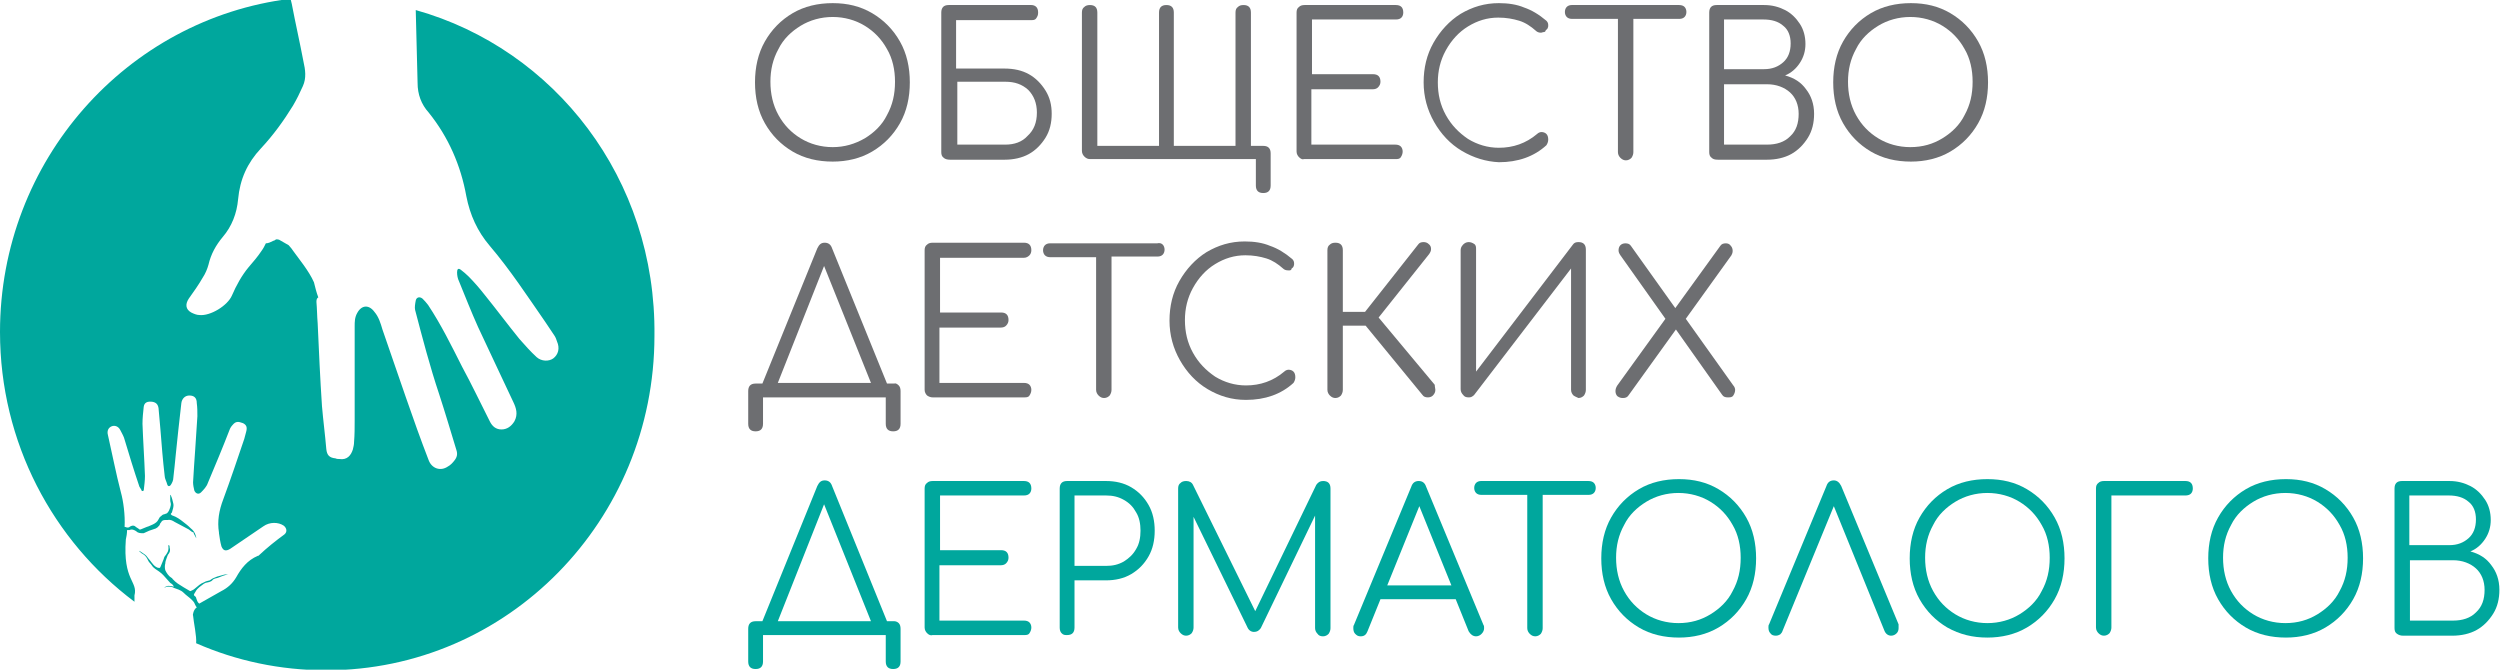 <svg width="168" height="45" viewBox="0 0 168 45" fill="none" xmlns="http://www.w3.org/2000/svg">
<g clip-path="url(#clip0_434_205)">
<path d="M53.264 10.183C52.477 9.718 51.855 9.085 51.399 8.282C50.943 7.479 50.736 6.549 50.736 5.535C50.736 4.521 50.943 3.592 51.399 2.789C51.855 1.986 52.477 1.352 53.264 0.887C54.052 0.423 54.964 0.211 55.959 0.211C56.953 0.211 57.824 0.423 58.611 0.887C59.399 1.352 60.021 1.986 60.477 2.789C60.933 3.592 61.14 4.521 61.14 5.535C61.14 6.549 60.933 7.479 60.477 8.282C60.021 9.085 59.399 9.718 58.611 10.183C57.824 10.648 56.912 10.859 55.959 10.859C54.964 10.859 54.052 10.648 53.264 10.183ZM58.114 9.296C58.736 8.916 59.275 8.408 59.606 7.732C59.979 7.056 60.145 6.338 60.145 5.493C60.145 4.69 59.979 3.93 59.606 3.296C59.233 2.62 58.736 2.113 58.114 1.732C57.492 1.352 56.746 1.141 55.959 1.141C55.171 1.141 54.425 1.352 53.803 1.732C53.181 2.113 52.643 2.62 52.311 3.296C51.938 3.972 51.772 4.69 51.772 5.493C51.772 6.296 51.938 7.056 52.311 7.732C52.684 8.408 53.181 8.916 53.803 9.296C54.425 9.676 55.171 9.887 55.959 9.887C56.746 9.887 57.451 9.676 58.114 9.296Z" fill="#6D6E71"/>
<path d="M69.14 4.986C69.596 5.239 69.969 5.62 70.259 6.085C70.549 6.549 70.674 7.056 70.674 7.648C70.674 8.239 70.549 8.789 70.259 9.254C69.969 9.718 69.596 10.099 69.14 10.352C68.684 10.606 68.104 10.732 67.523 10.732H63.834C63.668 10.732 63.503 10.69 63.42 10.606C63.295 10.521 63.254 10.394 63.254 10.225V0.845C63.254 0.676 63.295 0.549 63.378 0.465C63.461 0.38 63.586 0.338 63.751 0.338H69.306C69.43 0.338 69.554 0.38 69.637 0.465C69.72 0.549 69.762 0.676 69.762 0.845C69.762 1.014 69.72 1.099 69.637 1.225C69.554 1.352 69.43 1.352 69.306 1.352H64.249V4.606H67.482C68.145 4.606 68.684 4.732 69.14 4.986ZM69.057 9.127C69.472 8.747 69.679 8.239 69.679 7.563C69.679 6.93 69.472 6.423 69.099 6.042C68.684 5.662 68.187 5.493 67.565 5.493H64.332V9.718H67.565C68.145 9.718 68.684 9.549 69.057 9.127Z" fill="#6D6E71"/>
<path d="M85.264 9.93C85.347 10.014 85.388 10.141 85.388 10.31V12.465C85.388 12.634 85.347 12.761 85.264 12.845C85.181 12.93 85.057 12.972 84.891 12.972C84.725 12.972 84.601 12.93 84.518 12.845C84.435 12.761 84.394 12.634 84.394 12.465V10.69H73.243C73.119 10.69 72.995 10.648 72.87 10.521C72.787 10.437 72.705 10.31 72.705 10.141V0.845C72.705 0.676 72.746 0.549 72.87 0.465C72.953 0.38 73.078 0.338 73.243 0.338C73.409 0.338 73.534 0.38 73.617 0.465C73.699 0.549 73.741 0.676 73.741 0.845V9.803H77.886V0.845C77.886 0.676 77.927 0.549 78.01 0.465C78.093 0.38 78.218 0.338 78.383 0.338C78.549 0.338 78.674 0.38 78.756 0.465C78.839 0.549 78.881 0.676 78.881 0.845V9.803H83.026V0.845C83.026 0.676 83.067 0.549 83.192 0.465C83.275 0.38 83.399 0.338 83.565 0.338C83.731 0.338 83.855 0.38 83.938 0.465C84.021 0.549 84.062 0.676 84.062 0.845V9.803H84.891C85.057 9.803 85.181 9.845 85.264 9.93Z" fill="#6D6E71"/>
<path d="M87.295 10.563C87.212 10.479 87.129 10.352 87.129 10.183V0.845C87.129 0.676 87.171 0.549 87.295 0.465C87.378 0.38 87.502 0.338 87.668 0.338H93.803C93.969 0.338 94.093 0.38 94.176 0.465C94.259 0.549 94.3 0.676 94.3 0.845C94.3 0.972 94.259 1.099 94.176 1.183C94.093 1.268 93.969 1.31 93.803 1.31H88.166V4.986H92.269C92.435 4.986 92.559 5.028 92.642 5.113C92.725 5.197 92.767 5.324 92.767 5.493C92.767 5.62 92.725 5.747 92.601 5.873C92.518 5.958 92.394 6 92.228 6H88.124V9.718H93.761C93.927 9.718 94.052 9.761 94.135 9.845C94.218 9.93 94.259 10.056 94.259 10.183C94.259 10.31 94.218 10.437 94.135 10.563C94.052 10.69 93.927 10.69 93.761 10.69H87.627C87.544 10.732 87.42 10.69 87.295 10.563Z" fill="#6D6E71"/>
<path d="M98.238 10.141C97.451 9.676 96.829 9 96.373 8.197C95.917 7.394 95.668 6.507 95.668 5.535C95.668 4.563 95.876 3.676 96.331 2.873C96.787 2.07 97.409 1.394 98.155 0.93C98.943 0.465 99.772 0.211 100.725 0.211C101.347 0.211 101.927 0.296 102.425 0.507C102.922 0.676 103.42 0.972 103.917 1.394C104 1.479 104.041 1.563 104.041 1.69C104.041 1.775 104.041 1.817 104 1.901C103.958 1.986 103.917 1.986 103.875 2.028C103.875 2.07 103.834 2.155 103.751 2.155C103.668 2.155 103.627 2.197 103.544 2.197C103.42 2.197 103.295 2.155 103.212 2.07C102.881 1.775 102.508 1.521 102.093 1.394C101.679 1.268 101.223 1.183 100.684 1.183C99.938 1.183 99.274 1.394 98.653 1.775C98.031 2.155 97.534 2.704 97.16 3.38C96.787 4.056 96.622 4.775 96.622 5.535C96.622 6.338 96.787 7.056 97.16 7.732C97.534 8.408 98.031 8.916 98.653 9.338C99.274 9.718 99.979 9.93 100.725 9.93C101.679 9.93 102.549 9.634 103.295 9C103.378 8.916 103.502 8.873 103.585 8.873C103.71 8.873 103.834 8.916 103.917 9C104 9.085 104.041 9.211 104.041 9.38C104.041 9.507 104 9.634 103.917 9.761C103.088 10.521 102.01 10.901 100.725 10.901C99.855 10.859 99.026 10.606 98.238 10.141Z" fill="#6D6E71"/>
<path d="M113.202 0.465C113.285 0.549 113.326 0.676 113.326 0.803C113.326 0.93 113.285 1.056 113.202 1.141C113.119 1.225 112.995 1.268 112.87 1.268H109.762V10.225C109.762 10.352 109.72 10.479 109.637 10.606C109.554 10.69 109.43 10.775 109.264 10.775C109.14 10.775 109.016 10.732 108.891 10.606C108.808 10.521 108.725 10.394 108.725 10.225V1.268H105.617C105.492 1.268 105.368 1.225 105.285 1.141C105.202 1.056 105.161 0.93 105.161 0.803C105.161 0.676 105.202 0.549 105.285 0.465C105.368 0.38 105.492 0.338 105.617 0.338H112.829C112.995 0.338 113.119 0.38 113.202 0.465Z" fill="#6D6E71"/>
<path d="M115.026 10.606C114.902 10.521 114.86 10.394 114.86 10.225V0.845C114.86 0.676 114.902 0.549 114.984 0.465C115.067 0.38 115.192 0.338 115.358 0.338H118.549C119.088 0.338 119.544 0.465 119.959 0.676C120.373 0.887 120.705 1.225 120.953 1.606C121.202 1.986 121.326 2.451 121.326 2.958C121.326 3.423 121.202 3.845 120.953 4.225C120.705 4.606 120.373 4.901 119.959 5.07C120.58 5.239 121.036 5.535 121.368 6C121.699 6.423 121.907 6.972 121.907 7.648C121.907 8.239 121.782 8.789 121.492 9.254C121.202 9.718 120.829 10.099 120.373 10.352C119.917 10.606 119.337 10.732 118.756 10.732H115.44C115.233 10.732 115.109 10.69 115.026 10.606ZM118.549 4.648C119.088 4.648 119.503 4.479 119.834 4.183C120.166 3.887 120.332 3.465 120.332 2.916C120.332 2.409 120.166 1.986 119.834 1.732C119.503 1.437 119.047 1.31 118.508 1.31H115.855V4.648H118.549ZM118.756 9.718C119.378 9.718 119.917 9.549 120.29 9.169C120.705 8.789 120.87 8.282 120.87 7.648C120.87 7.056 120.663 6.549 120.29 6.211C119.917 5.873 119.378 5.662 118.756 5.662H115.855V9.718H118.756Z" fill="#6D6E71"/>
<path d="M125.72 10.183C124.933 9.718 124.311 9.085 123.855 8.282C123.399 7.479 123.192 6.549 123.192 5.535C123.192 4.521 123.399 3.592 123.855 2.789C124.311 1.986 124.933 1.352 125.72 0.887C126.508 0.423 127.42 0.211 128.414 0.211C129.409 0.211 130.28 0.423 131.067 0.887C131.855 1.352 132.477 1.986 132.933 2.789C133.389 3.592 133.596 4.521 133.596 5.535C133.596 6.549 133.389 7.479 132.933 8.282C132.477 9.085 131.855 9.718 131.067 10.183C130.28 10.648 129.368 10.859 128.414 10.859C127.42 10.859 126.508 10.648 125.72 10.183ZM130.528 9.296C131.15 8.916 131.689 8.408 132.021 7.732C132.394 7.056 132.56 6.338 132.56 5.493C132.56 4.69 132.394 3.93 132.021 3.296C131.648 2.62 131.15 2.113 130.528 1.732C129.907 1.352 129.161 1.141 128.373 1.141C127.585 1.141 126.839 1.352 126.218 1.732C125.596 2.113 125.057 2.62 124.725 3.296C124.352 3.972 124.186 4.69 124.186 5.493C124.186 6.296 124.352 7.056 124.725 7.732C125.098 8.408 125.596 8.916 126.218 9.296C126.839 9.676 127.585 9.887 128.373 9.887C129.202 9.887 129.907 9.676 130.528 9.296Z" fill="#6D6E71"/>
<path d="M60.394 25.901C60.477 25.986 60.518 26.113 60.518 26.282V28.479C60.518 28.648 60.477 28.775 60.394 28.859C60.311 28.944 60.187 28.986 60.021 28.986C59.855 28.986 59.731 28.944 59.648 28.859C59.565 28.775 59.523 28.648 59.523 28.479V26.704H51.275V28.479C51.275 28.648 51.233 28.775 51.15 28.859C51.067 28.944 50.943 28.986 50.777 28.986C50.611 28.986 50.487 28.944 50.404 28.859C50.321 28.775 50.28 28.648 50.28 28.479V26.282C50.28 26.113 50.321 25.986 50.404 25.901C50.487 25.817 50.611 25.775 50.777 25.775H51.233L54.922 16.69C55.047 16.437 55.171 16.31 55.42 16.31C55.668 16.31 55.834 16.437 55.917 16.69L59.606 25.775H60.104C60.187 25.732 60.311 25.817 60.394 25.901ZM52.269 25.732H58.529L55.378 17.873L52.269 25.732Z" fill="#6D6E71"/>
<path d="M62.301 26.578C62.218 26.493 62.135 26.366 62.135 26.197V16.817C62.135 16.648 62.176 16.521 62.301 16.437C62.383 16.352 62.508 16.31 62.674 16.31H68.808C68.974 16.31 69.099 16.352 69.181 16.437C69.264 16.521 69.306 16.648 69.306 16.817C69.306 16.944 69.264 17.07 69.181 17.155C69.099 17.239 68.974 17.324 68.808 17.324H63.171V21H67.275C67.441 21 67.565 21.042 67.648 21.127C67.731 21.211 67.772 21.338 67.772 21.507C67.772 21.634 67.731 21.761 67.606 21.887C67.523 21.972 67.399 22.014 67.233 22.014H63.13V25.732H68.808C68.974 25.732 69.099 25.775 69.181 25.859C69.264 25.944 69.306 26.07 69.306 26.197C69.306 26.324 69.264 26.451 69.181 26.578C69.099 26.704 68.974 26.704 68.808 26.704H62.674C62.549 26.704 62.425 26.662 62.301 26.578Z" fill="#6D6E71"/>
<path d="M78.135 16.437C78.218 16.521 78.259 16.648 78.259 16.775C78.259 16.901 78.218 17.028 78.135 17.113C78.052 17.197 77.927 17.239 77.803 17.239H74.694V26.197C74.694 26.324 74.653 26.451 74.57 26.578C74.487 26.662 74.363 26.747 74.197 26.747C74.073 26.747 73.948 26.704 73.824 26.578C73.741 26.493 73.658 26.366 73.658 26.197V17.282H70.549C70.425 17.282 70.3 17.239 70.218 17.155C70.135 17.07 70.093 16.944 70.093 16.817C70.093 16.69 70.135 16.564 70.218 16.479C70.3 16.395 70.425 16.352 70.549 16.352H77.762C77.927 16.31 78.052 16.352 78.135 16.437Z" fill="#6D6E71"/>
<path d="M81.16 26.155C80.373 25.69 79.751 25.014 79.295 24.211C78.839 23.409 78.591 22.521 78.591 21.549C78.591 20.578 78.798 19.69 79.254 18.887C79.71 18.085 80.332 17.409 81.078 16.944C81.865 16.479 82.694 16.225 83.648 16.225C84.269 16.225 84.85 16.31 85.347 16.521C85.844 16.69 86.342 16.986 86.839 17.409C86.922 17.493 86.964 17.578 86.964 17.704C86.964 17.789 86.964 17.831 86.922 17.916C86.881 18 86.839 18 86.798 18.042C86.798 18.085 86.756 18.169 86.674 18.169C86.591 18.169 86.632 18.169 86.549 18.169C86.425 18.169 86.3 18.127 86.218 18.042C85.886 17.747 85.513 17.493 85.098 17.366C84.684 17.239 84.228 17.155 83.689 17.155C82.943 17.155 82.28 17.366 81.658 17.747C81.036 18.127 80.539 18.676 80.166 19.352C79.793 20.028 79.627 20.747 79.627 21.507C79.627 22.31 79.793 23.028 80.166 23.704C80.539 24.38 81.036 24.887 81.658 25.31C82.28 25.69 82.984 25.901 83.731 25.901C84.684 25.901 85.554 25.606 86.3 24.972C86.383 24.887 86.508 24.845 86.591 24.845C86.715 24.845 86.839 24.887 86.922 24.972C87.005 25.056 87.046 25.183 87.046 25.352C87.046 25.479 87.005 25.606 86.922 25.732C86.093 26.493 85.015 26.873 83.731 26.873C82.777 26.873 81.948 26.62 81.16 26.155Z" fill="#6D6E71"/>
<path d="M96.456 26.197C96.456 26.324 96.415 26.451 96.29 26.578C96.207 26.662 96.083 26.704 95.959 26.704C95.793 26.704 95.668 26.662 95.586 26.535L91.772 21.887H90.238V26.197C90.238 26.324 90.197 26.451 90.114 26.578C90.031 26.662 89.907 26.747 89.741 26.747C89.617 26.747 89.492 26.704 89.368 26.578C89.285 26.493 89.202 26.366 89.202 26.197V16.817C89.202 16.648 89.244 16.521 89.368 16.437C89.451 16.352 89.575 16.31 89.741 16.31C89.907 16.31 90.031 16.352 90.114 16.437C90.197 16.521 90.238 16.648 90.238 16.817V20.958H91.731L95.295 16.437C95.378 16.31 95.503 16.268 95.668 16.268C95.793 16.268 95.917 16.31 96 16.394C96.124 16.479 96.166 16.606 96.166 16.732C96.166 16.859 96.124 16.944 96.041 17.07L92.643 21.338L96.415 25.859C96.415 25.986 96.456 26.113 96.456 26.197Z" fill="#6D6E71"/>
<path d="M105.741 26.578C105.658 26.493 105.575 26.366 105.575 26.197V18.042L99.067 26.535C99.026 26.578 98.984 26.62 98.901 26.662C98.819 26.704 98.736 26.704 98.694 26.704C98.528 26.704 98.404 26.662 98.321 26.535C98.238 26.451 98.155 26.324 98.155 26.155V16.817C98.155 16.69 98.197 16.563 98.321 16.437C98.404 16.352 98.528 16.268 98.694 16.268C98.819 16.268 98.943 16.31 99.067 16.394C99.192 16.479 99.192 16.606 99.192 16.775V24.972L105.699 16.437C105.782 16.31 105.907 16.268 106.072 16.268C106.238 16.268 106.363 16.31 106.445 16.394C106.528 16.479 106.57 16.606 106.57 16.775V26.197C106.57 26.324 106.528 26.451 106.445 26.578C106.363 26.662 106.238 26.747 106.072 26.747C105.989 26.704 105.865 26.662 105.741 26.578Z" fill="#6D6E71"/>
<path d="M116.601 26.197C116.601 26.324 116.56 26.451 116.477 26.578C116.394 26.704 116.269 26.704 116.104 26.704C115.938 26.704 115.813 26.662 115.731 26.535L112.622 22.141L109.43 26.578C109.347 26.704 109.223 26.747 109.057 26.747C108.891 26.747 108.808 26.704 108.684 26.62C108.601 26.535 108.56 26.409 108.56 26.282C108.56 26.155 108.601 26.028 108.684 25.901L111.917 21.423L108.891 17.155C108.808 17.028 108.767 16.944 108.767 16.817C108.767 16.69 108.808 16.563 108.891 16.479C108.974 16.394 109.098 16.352 109.223 16.352C109.389 16.352 109.513 16.394 109.596 16.521L112.58 20.704L115.606 16.521C115.689 16.394 115.813 16.352 115.979 16.352C116.104 16.352 116.228 16.394 116.311 16.521C116.394 16.606 116.435 16.733 116.435 16.859C116.435 16.986 116.394 17.07 116.352 17.155L113.285 21.423L116.477 25.901C116.56 25.986 116.601 26.113 116.601 26.197Z" fill="#6D6E71"/>
<path d="M60.394 41.873C60.477 41.958 60.518 42.085 60.518 42.254V44.451C60.518 44.62 60.477 44.746 60.394 44.831C60.311 44.916 60.187 44.958 60.021 44.958C59.855 44.958 59.731 44.916 59.648 44.831C59.565 44.746 59.523 44.62 59.523 44.451V42.676H51.275V44.451C51.275 44.62 51.233 44.746 51.15 44.831C51.067 44.916 50.943 44.958 50.777 44.958C50.611 44.958 50.487 44.916 50.404 44.831C50.321 44.746 50.28 44.62 50.28 44.451V42.254C50.28 42.085 50.321 41.958 50.404 41.873C50.487 41.789 50.611 41.746 50.777 41.746H51.233L54.922 32.662C55.047 32.408 55.171 32.282 55.42 32.282C55.668 32.282 55.834 32.408 55.917 32.662L59.606 41.746H60.104C60.187 41.746 60.311 41.789 60.394 41.873ZM52.269 41.746H58.529L55.378 33.887L52.269 41.746Z" fill="#00A79D"/>
<path d="M62.301 42.549C62.218 42.465 62.135 42.338 62.135 42.169V32.831C62.135 32.662 62.176 32.535 62.301 32.451C62.383 32.366 62.508 32.324 62.674 32.324H68.808C68.974 32.324 69.099 32.366 69.181 32.451C69.264 32.535 69.306 32.662 69.306 32.831C69.306 32.958 69.264 33.084 69.181 33.169C69.099 33.254 68.974 33.296 68.808 33.296H63.171V36.972H67.275C67.441 36.972 67.565 37.014 67.648 37.099C67.731 37.183 67.772 37.31 67.772 37.479C67.772 37.606 67.731 37.732 67.606 37.859C67.523 37.944 67.399 37.986 67.233 37.986H63.13V41.704H68.808C68.974 41.704 69.099 41.746 69.181 41.831C69.264 41.916 69.306 42.042 69.306 42.169C69.306 42.296 69.264 42.423 69.181 42.549C69.099 42.676 68.974 42.676 68.808 42.676H62.674C62.549 42.718 62.425 42.676 62.301 42.549Z" fill="#00A79D"/>
<path d="M71.337 42.549C71.254 42.465 71.212 42.338 71.212 42.169V32.831C71.212 32.662 71.254 32.535 71.337 32.451C71.42 32.366 71.544 32.324 71.71 32.324H74.321C74.943 32.324 75.523 32.451 76.021 32.746C76.518 33.042 76.891 33.423 77.181 33.93C77.472 34.437 77.596 35.028 77.596 35.662C77.596 36.296 77.472 36.887 77.181 37.394C76.891 37.901 76.518 38.282 76.021 38.578C75.523 38.873 74.943 39 74.321 39H72.207V42.169C72.207 42.338 72.166 42.465 72.083 42.549C72 42.634 71.876 42.676 71.71 42.676C71.544 42.676 71.461 42.676 71.337 42.549ZM74.321 38.028C74.777 38.028 75.15 37.944 75.523 37.732C75.855 37.521 76.145 37.268 76.352 36.887C76.559 36.549 76.642 36.127 76.642 35.662C76.642 35.197 76.559 34.775 76.352 34.437C76.145 34.056 75.896 33.803 75.523 33.592C75.15 33.38 74.777 33.296 74.321 33.296H72.207V38.028H74.321Z" fill="#00A79D"/>
<path d="M89.285 32.451C89.368 32.535 89.409 32.662 89.409 32.831V42.211C89.409 42.338 89.368 42.465 89.285 42.592C89.202 42.676 89.078 42.761 88.912 42.761C88.746 42.761 88.622 42.718 88.539 42.592C88.456 42.507 88.373 42.38 88.373 42.211V34.648L84.725 42.211C84.601 42.38 84.477 42.465 84.269 42.465C84.062 42.465 83.896 42.338 83.813 42.127L80.207 34.732V42.169C80.207 42.296 80.166 42.423 80.083 42.549C80 42.634 79.876 42.718 79.71 42.718C79.585 42.718 79.461 42.676 79.337 42.549C79.254 42.465 79.171 42.338 79.171 42.169V32.831C79.171 32.662 79.212 32.535 79.337 32.451C79.42 32.366 79.544 32.324 79.71 32.324C79.917 32.324 80.083 32.408 80.166 32.578L84.352 41.07L88.456 32.578C88.58 32.408 88.705 32.324 88.912 32.324C89.078 32.324 89.202 32.366 89.285 32.451Z" fill="#00A79D"/>
<path d="M99.731 42.211C99.731 42.338 99.689 42.465 99.565 42.592C99.482 42.676 99.357 42.761 99.192 42.761C98.984 42.761 98.819 42.634 98.694 42.423L97.824 40.268H92.767L91.896 42.423C91.813 42.634 91.689 42.761 91.44 42.761C91.275 42.761 91.192 42.718 91.067 42.592C90.984 42.507 90.943 42.38 90.943 42.211C90.943 42.127 90.943 42.042 90.984 42L94.839 32.704C94.922 32.451 95.088 32.324 95.337 32.324C95.585 32.324 95.751 32.451 95.834 32.704L99.689 42C99.731 42.042 99.731 42.127 99.731 42.211ZM97.534 39.338L95.378 34.014L93.223 39.338H97.534Z" fill="#00A79D"/>
<path d="M107.109 32.451C107.192 32.535 107.233 32.662 107.233 32.789C107.233 32.916 107.192 33.042 107.109 33.127C107.026 33.211 106.902 33.254 106.777 33.254H103.668V42.211C103.668 42.338 103.627 42.465 103.544 42.592C103.461 42.676 103.337 42.761 103.171 42.761C103.047 42.761 102.922 42.718 102.798 42.592C102.715 42.507 102.632 42.38 102.632 42.211V33.254H99.523C99.399 33.254 99.275 33.211 99.192 33.127C99.109 33.042 99.067 32.916 99.067 32.789C99.067 32.662 99.109 32.535 99.192 32.451C99.275 32.366 99.399 32.324 99.523 32.324H106.736C106.902 32.324 107.026 32.366 107.109 32.451Z" fill="#00A79D"/>
<path d="M110.135 42.169C109.347 41.704 108.725 41.071 108.269 40.268C107.813 39.465 107.606 38.535 107.606 37.521C107.606 36.507 107.813 35.578 108.269 34.775C108.725 33.972 109.347 33.338 110.135 32.873C110.922 32.408 111.834 32.197 112.829 32.197C113.824 32.197 114.694 32.408 115.482 32.873C116.269 33.338 116.891 33.972 117.347 34.775C117.803 35.578 118.01 36.507 118.01 37.521C118.01 38.535 117.803 39.465 117.347 40.268C116.891 41.071 116.269 41.704 115.482 42.169C114.694 42.634 113.782 42.845 112.829 42.845C111.834 42.845 110.922 42.634 110.135 42.169ZM114.943 41.282C115.565 40.901 116.104 40.395 116.435 39.718C116.808 39.042 116.974 38.324 116.974 37.479C116.974 36.676 116.808 35.916 116.435 35.282C116.062 34.606 115.565 34.099 114.943 33.718C114.321 33.338 113.575 33.127 112.788 33.127C112 33.127 111.254 33.338 110.632 33.718C110.01 34.099 109.471 34.606 109.14 35.282C108.767 35.958 108.601 36.676 108.601 37.479C108.601 38.282 108.767 39.042 109.14 39.718C109.513 40.395 110.01 40.901 110.632 41.282C111.254 41.662 112 41.873 112.788 41.873C113.617 41.873 114.321 41.662 114.943 41.282Z" fill="#00A79D"/>
<path d="M127.585 42.211C127.585 42.338 127.544 42.465 127.461 42.549C127.378 42.634 127.254 42.718 127.088 42.718C126.881 42.718 126.715 42.592 126.632 42.38L123.233 34.014L119.793 42.38C119.751 42.507 119.71 42.549 119.627 42.634C119.544 42.676 119.461 42.718 119.337 42.718C119.171 42.718 119.047 42.676 118.964 42.549C118.881 42.465 118.839 42.338 118.839 42.169C118.839 42.085 118.839 42 118.881 41.958L122.736 32.662C122.819 32.408 122.984 32.282 123.233 32.282C123.44 32.282 123.606 32.408 123.731 32.662L127.585 41.958C127.585 42.042 127.585 42.127 127.585 42.211Z" fill="#00A79D"/>
<path d="M130.86 42.169C130.072 41.704 129.451 41.071 128.995 40.268C128.539 39.465 128.332 38.535 128.332 37.521C128.332 36.507 128.539 35.578 128.995 34.775C129.451 33.972 130.072 33.338 130.86 32.873C131.648 32.408 132.56 32.197 133.554 32.197C134.549 32.197 135.42 32.408 136.207 32.873C136.995 33.338 137.617 33.972 138.072 34.775C138.528 35.578 138.736 36.507 138.736 37.521C138.736 38.535 138.528 39.465 138.072 40.268C137.617 41.071 136.995 41.704 136.207 42.169C135.42 42.634 134.508 42.845 133.554 42.845C132.56 42.845 131.689 42.634 130.86 42.169ZM135.71 41.282C136.332 40.901 136.87 40.395 137.202 39.718C137.575 39.042 137.741 38.324 137.741 37.479C137.741 36.676 137.575 35.916 137.202 35.282C136.829 34.606 136.332 34.099 135.71 33.718C135.088 33.338 134.342 33.127 133.554 33.127C132.767 33.127 132.021 33.338 131.399 33.718C130.777 34.099 130.238 34.606 129.907 35.282C129.534 35.958 129.368 36.676 129.368 37.479C129.368 38.282 129.534 39.042 129.907 39.718C130.28 40.395 130.777 40.901 131.399 41.282C132.021 41.662 132.767 41.873 133.554 41.873C134.342 41.873 135.088 41.662 135.71 41.282Z" fill="#00A79D"/>
<path d="M141.015 42.549C140.933 42.465 140.85 42.338 140.85 42.169V32.831C140.85 32.662 140.891 32.535 141.015 32.451C141.098 32.366 141.223 32.324 141.388 32.324H146.86C147.026 32.324 147.15 32.366 147.233 32.451C147.316 32.535 147.357 32.662 147.357 32.831C147.357 32.958 147.316 33.084 147.233 33.169C147.15 33.254 147.026 33.296 146.86 33.296H141.886V42.169C141.886 42.296 141.844 42.423 141.762 42.549C141.679 42.634 141.554 42.718 141.388 42.718C141.264 42.718 141.14 42.676 141.015 42.549Z" fill="#00A79D"/>
<path d="M150.922 42.169C150.135 41.704 149.513 41.071 149.057 40.268C148.601 39.465 148.394 38.535 148.394 37.521C148.394 36.507 148.601 35.578 149.057 34.775C149.513 33.972 150.135 33.338 150.922 32.873C151.71 32.408 152.622 32.197 153.617 32.197C154.611 32.197 155.482 32.408 156.269 32.873C157.057 33.338 157.679 33.972 158.135 34.775C158.591 35.578 158.798 36.507 158.798 37.521C158.798 38.535 158.591 39.465 158.135 40.268C157.679 41.071 157.057 41.704 156.269 42.169C155.482 42.634 154.57 42.845 153.617 42.845C152.622 42.845 151.71 42.634 150.922 42.169ZM155.731 41.282C156.352 40.901 156.891 40.395 157.223 39.718C157.596 39.042 157.762 38.324 157.762 37.479C157.762 36.676 157.596 35.916 157.223 35.282C156.85 34.606 156.352 34.099 155.731 33.718C155.109 33.338 154.363 33.127 153.575 33.127C152.788 33.127 152.041 33.338 151.42 33.718C150.798 34.099 150.259 34.606 149.927 35.282C149.554 35.958 149.389 36.676 149.389 37.479C149.389 38.282 149.554 39.042 149.927 39.718C150.301 40.395 150.798 40.901 151.42 41.282C152.041 41.662 152.788 41.873 153.575 41.873C154.404 41.873 155.109 41.662 155.731 41.282Z" fill="#00A79D"/>
<path d="M161.078 42.592C160.953 42.507 160.912 42.38 160.912 42.211V32.831C160.912 32.662 160.953 32.535 161.036 32.451C161.119 32.366 161.243 32.324 161.409 32.324H164.601C165.14 32.324 165.596 32.451 166.01 32.662C166.425 32.873 166.756 33.211 167.005 33.592C167.254 33.972 167.378 34.437 167.378 34.944C167.378 35.408 167.254 35.831 167.005 36.211C166.756 36.592 166.425 36.887 166.01 37.056C166.632 37.225 167.088 37.521 167.42 37.986C167.751 38.408 167.959 38.958 167.959 39.634C167.959 40.225 167.834 40.775 167.544 41.239C167.254 41.704 166.881 42.084 166.425 42.338C165.969 42.592 165.389 42.718 164.808 42.718H161.492C161.326 42.718 161.202 42.676 161.078 42.592ZM164.601 36.634C165.14 36.634 165.554 36.465 165.886 36.169C166.218 35.873 166.383 35.451 166.383 34.901C166.383 34.394 166.218 33.972 165.886 33.718C165.554 33.423 165.098 33.296 164.56 33.296H161.907V36.634H164.601ZM164.85 41.704C165.471 41.704 166.01 41.535 166.383 41.155C166.798 40.775 166.964 40.268 166.964 39.634C166.964 39.042 166.756 38.535 166.383 38.197C166.01 37.859 165.471 37.648 164.85 37.648H161.948V41.704H164.85Z" fill="#00A79D"/>
<path d="M27.938 0.676C27.979 2.324 28.021 3.972 28.062 5.577C28.062 6.338 28.311 7.014 28.808 7.563C30.135 9.211 30.964 11.113 31.337 13.183C31.585 14.451 32.083 15.549 32.912 16.521C34.28 18.127 35.44 19.901 36.642 21.634C36.85 21.93 37.057 22.268 37.264 22.563C37.347 22.69 37.389 22.817 37.43 22.944C37.637 23.409 37.513 23.831 37.181 24.084C36.891 24.296 36.394 24.296 36.062 24C35.648 23.62 35.275 23.197 34.902 22.775C34.114 21.803 33.326 20.747 32.539 19.775C32.207 19.352 31.876 18.972 31.503 18.592C31.337 18.423 31.13 18.254 30.964 18.127C30.798 18 30.715 18.084 30.715 18.296C30.715 18.507 30.756 18.718 30.839 18.887C31.254 19.901 31.668 20.958 32.124 21.972C32.58 22.944 33.036 23.916 33.492 24.887C33.824 25.606 34.155 26.282 34.487 27C34.694 27.423 34.819 27.845 34.57 28.31C34.363 28.648 34.072 28.859 33.7 28.859C33.326 28.859 33.078 28.648 32.912 28.31C32.29 27.084 31.71 25.859 31.047 24.634C30.342 23.239 29.637 21.803 28.767 20.493C28.642 20.324 28.518 20.197 28.394 20.07C28.186 19.901 27.979 19.986 27.938 20.197C27.896 20.409 27.855 20.662 27.896 20.831C28.394 22.732 28.891 24.634 29.513 26.493C29.927 27.761 30.3 29.028 30.674 30.254C30.756 30.507 30.715 30.718 30.549 30.93C30.425 31.099 30.259 31.268 30.093 31.352C29.596 31.69 29.015 31.479 28.808 30.93C28.269 29.535 27.772 28.141 27.275 26.704C26.736 25.183 26.238 23.662 25.7 22.141C25.575 21.718 25.451 21.296 25.161 20.958C24.788 20.451 24.29 20.493 24 21.042C23.834 21.338 23.834 21.634 23.834 21.93C23.834 24.042 23.834 26.113 23.834 28.225C23.834 28.732 23.834 29.197 23.793 29.704C23.793 29.873 23.751 30.042 23.71 30.211C23.585 30.592 23.337 30.93 22.798 30.845C22.715 30.845 22.632 30.845 22.549 30.803C22.135 30.761 21.969 30.592 21.927 30.169C21.845 29.197 21.72 28.268 21.637 27.296C21.513 25.437 21.43 23.578 21.347 21.718C21.306 21.254 21.306 20.747 21.264 20.282C21.264 20.113 21.306 20.028 21.389 19.986C21.264 19.648 21.181 19.31 21.098 18.972C20.767 18.211 20.062 17.366 19.731 16.901C19.648 16.775 19.523 16.606 19.399 16.479C19.192 16.352 18.943 16.225 18.736 16.099C18.736 16.099 18.736 16.099 18.694 16.099C18.653 16.099 18.611 16.099 18.611 16.056C18.736 16.056 18.611 16.056 18.57 16.056C18.57 16.056 18.57 16.056 18.611 16.056C18.694 16.056 18.57 16.099 18.529 16.099C18.487 16.141 18.404 16.183 18.363 16.183C18.197 16.268 18.031 16.352 17.865 16.352C17.782 16.521 17.7 16.69 17.575 16.859C17.326 17.239 16.995 17.62 16.705 17.958C16.249 18.507 15.876 19.183 15.585 19.859C15.295 20.535 14.135 21.254 13.389 21.169C13.223 21.169 13.015 21.084 12.85 21C12.477 20.789 12.435 20.451 12.684 20.07C13.015 19.606 13.347 19.141 13.637 18.634C13.803 18.38 13.928 18.084 14.01 17.789C14.176 17.07 14.508 16.479 14.964 15.93C15.585 15.211 15.917 14.324 16 13.394C16.124 12.042 16.622 10.944 17.534 9.972C18.363 9.085 19.067 8.113 19.689 7.099C19.938 6.676 20.145 6.254 20.352 5.789C20.601 5.239 20.518 4.69 20.394 4.141C20.145 2.831 19.855 1.563 19.606 0.254C19.565 0.127 19.565 0.042 19.523 -0.084C8.539 1.268 0 10.775 0 22.31C0 29.747 3.565 36.338 9.036 40.437C9.036 40.225 9.036 40.099 9.036 40.014C9.285 39.042 8.249 39.042 8.456 36.254C8.497 36.084 8.539 35.831 8.539 35.62C8.58 35.62 8.622 35.62 8.663 35.62H8.705C8.87 35.535 9.036 35.62 9.161 35.704C9.285 35.831 9.451 35.831 9.617 35.831H9.658C9.782 35.789 9.907 35.704 10.031 35.662C10.155 35.62 10.28 35.578 10.404 35.535C10.446 35.535 10.487 35.493 10.57 35.451C10.611 35.408 10.653 35.366 10.694 35.324C10.736 35.282 10.736 35.239 10.777 35.155L10.819 35.113C10.902 34.944 11.026 34.944 11.15 34.944C11.192 34.944 11.233 34.944 11.275 34.944C11.44 34.901 11.606 34.986 11.731 35.071C12.062 35.239 12.352 35.408 12.684 35.578C12.725 35.62 12.808 35.662 12.85 35.704C12.891 35.746 12.933 35.746 13.015 35.789V35.831C13.057 35.958 13.14 36.042 13.181 36.169C13.181 36.127 13.181 36.127 13.181 36.084C13.181 36.042 13.14 36 13.14 35.958C13.098 35.789 12.974 35.62 12.808 35.493C12.643 35.324 12.477 35.197 12.311 35.071C12.104 34.901 11.855 34.732 11.606 34.648C11.565 34.648 11.523 34.606 11.482 34.563V34.521C11.523 34.479 11.565 34.437 11.565 34.394C11.606 34.225 11.689 34.056 11.648 33.845C11.606 33.676 11.565 33.465 11.482 33.296C11.482 33.254 11.44 33.254 11.44 33.254C11.44 33.296 11.44 33.38 11.44 33.423C11.44 33.507 11.44 33.549 11.44 33.634C11.44 33.718 11.482 33.803 11.482 33.887C11.482 33.972 11.44 34.056 11.44 34.099C11.399 34.183 11.399 34.225 11.357 34.31C11.316 34.394 11.275 34.437 11.233 34.479C11.192 34.521 11.109 34.521 11.026 34.563C10.943 34.563 10.86 34.648 10.819 34.69C10.736 34.732 10.694 34.817 10.653 34.901C10.57 35.071 10.446 35.155 10.28 35.239C10.155 35.282 10.031 35.366 9.865 35.408C9.741 35.451 9.575 35.535 9.451 35.578C9.409 35.578 9.409 35.578 9.368 35.578C9.285 35.493 9.161 35.451 9.078 35.366C8.953 35.282 8.829 35.324 8.705 35.408C8.663 35.451 8.622 35.451 8.539 35.451C8.497 35.451 8.456 35.408 8.373 35.408C8.415 34.606 8.29 33.676 8.124 33.084C7.793 31.817 7.544 30.507 7.254 29.239C7.171 28.944 7.295 28.732 7.503 28.648C7.71 28.563 7.959 28.648 8.083 28.901C8.166 29.07 8.249 29.197 8.332 29.409C8.663 30.507 8.995 31.606 9.368 32.704C9.409 32.789 9.492 32.873 9.534 33C9.575 33 9.617 33 9.658 32.958C9.699 32.62 9.741 32.282 9.741 31.986C9.699 30.803 9.617 29.662 9.575 28.479C9.575 28.099 9.617 27.718 9.658 27.338C9.699 27.042 9.907 26.958 10.238 27C10.487 27.042 10.611 27.169 10.653 27.423C10.694 27.887 10.736 28.352 10.777 28.817C10.86 29.873 10.943 30.93 11.067 31.986C11.067 32.155 11.192 32.366 11.233 32.535C11.275 32.704 11.399 32.704 11.482 32.578C11.565 32.451 11.648 32.282 11.648 32.113C11.772 31.056 11.855 30 11.979 28.944C12.062 28.31 12.104 27.718 12.187 27.084C12.228 26.789 12.435 26.578 12.725 26.578C13.057 26.578 13.223 26.747 13.223 27.084C13.264 27.38 13.264 27.676 13.264 27.972C13.181 29.451 13.057 30.93 12.974 32.408C12.974 32.578 13.015 32.789 13.057 32.958C13.14 33.169 13.347 33.254 13.513 33.084C13.679 32.916 13.886 32.704 13.969 32.451C14.466 31.268 14.964 30.084 15.42 28.901C15.461 28.775 15.544 28.648 15.627 28.563C15.834 28.31 16 28.31 16.332 28.437C16.58 28.563 16.622 28.732 16.539 29.028C16.497 29.197 16.456 29.324 16.415 29.493C15.959 30.845 15.503 32.197 15.005 33.549C14.715 34.31 14.591 35.028 14.715 35.789V35.831C14.757 36.127 14.798 36.423 14.881 36.718C15.005 37.014 15.171 37.056 15.461 36.887C16.207 36.38 16.953 35.873 17.7 35.366C18.114 35.071 18.694 35.071 19.067 35.324C19.275 35.493 19.316 35.746 19.109 35.916C18.529 36.338 17.948 36.803 17.409 37.31C17.368 37.352 17.368 37.352 17.326 37.352C16.622 37.648 16.207 38.197 15.876 38.789C15.627 39.211 15.295 39.507 14.881 39.718C14.383 40.014 13.886 40.268 13.389 40.563C13.264 40.479 13.223 40.31 13.181 40.183C13.181 40.141 13.14 40.099 13.14 40.099C12.974 39.972 13.015 39.972 13.14 39.761C13.264 39.507 13.513 39.38 13.72 39.211C13.762 39.211 13.803 39.169 13.803 39.169C13.969 39.127 14.176 39.127 14.3 38.958C14.383 38.873 14.508 38.873 14.632 38.831C14.881 38.746 15.088 38.62 15.337 38.62C15.254 38.62 15.171 38.578 15.047 38.62C14.881 38.662 14.757 38.704 14.591 38.746C14.508 38.789 14.466 38.789 14.383 38.831C14.259 38.873 14.176 38.958 14.093 39C13.969 39.042 13.845 39.042 13.72 39.127C13.472 39.211 13.306 39.38 13.098 39.549C13.015 39.634 12.891 39.676 12.808 39.718H12.767C12.477 39.549 12.187 39.38 11.938 39.211C11.813 39.127 11.731 39.042 11.606 38.916C11.565 38.873 11.565 38.831 11.523 38.831C11.316 38.704 11.192 38.493 11.109 38.324C11.067 38.197 11.067 37.986 11.109 37.859C11.109 37.732 11.15 37.648 11.192 37.521C11.233 37.394 11.275 37.268 11.357 37.183C11.44 37.056 11.44 36.93 11.399 36.803C11.399 36.761 11.399 36.676 11.357 36.634C11.357 36.634 11.357 36.634 11.316 36.634C11.316 36.676 11.316 36.676 11.316 36.718C11.357 37.014 11.233 37.183 11.067 37.394C11.026 37.437 11.026 37.521 10.985 37.606C10.902 37.775 10.86 37.944 10.777 38.113C10.736 38.197 10.694 38.155 10.611 38.155C10.363 38.071 10.238 37.859 10.072 37.648C9.948 37.521 9.865 37.352 9.741 37.268C9.617 37.183 9.492 37.099 9.368 37.014C9.368 37.014 9.368 37.014 9.368 37.056C9.451 37.141 9.575 37.225 9.658 37.268C9.782 37.352 9.865 37.479 9.948 37.648C9.99 37.775 10.114 37.859 10.197 37.986C10.321 38.197 10.528 38.282 10.694 38.408C10.819 38.493 10.902 38.578 10.985 38.662C11.15 38.831 11.275 39 11.44 39.169C11.482 39.211 11.523 39.211 11.565 39.254C11.606 39.296 11.648 39.338 11.689 39.423C11.44 39.38 11.233 39.296 11.026 39.507C11.109 39.465 11.192 39.423 11.275 39.423C11.399 39.423 11.565 39.423 11.689 39.507C11.896 39.592 12.145 39.634 12.352 39.845C12.518 40.014 12.725 40.141 12.891 40.31C12.974 40.394 13.057 40.479 13.098 40.606C13.14 40.69 13.181 40.775 13.223 40.817C13.015 40.944 12.933 41.324 12.974 41.366C13.015 41.831 13.223 42.761 13.181 43.225C15.876 44.408 18.819 45.042 21.927 45.042C34.114 45.042 43.979 34.986 43.979 22.563C44.104 12 37.264 3.296 27.938 0.676Z" fill="#00A79D"/>
</g>
<defs>
<clipPath id="clip0_434_205">
<rect width="168" height="45" fill="white"/>
</clipPath>
</defs>
</svg>
